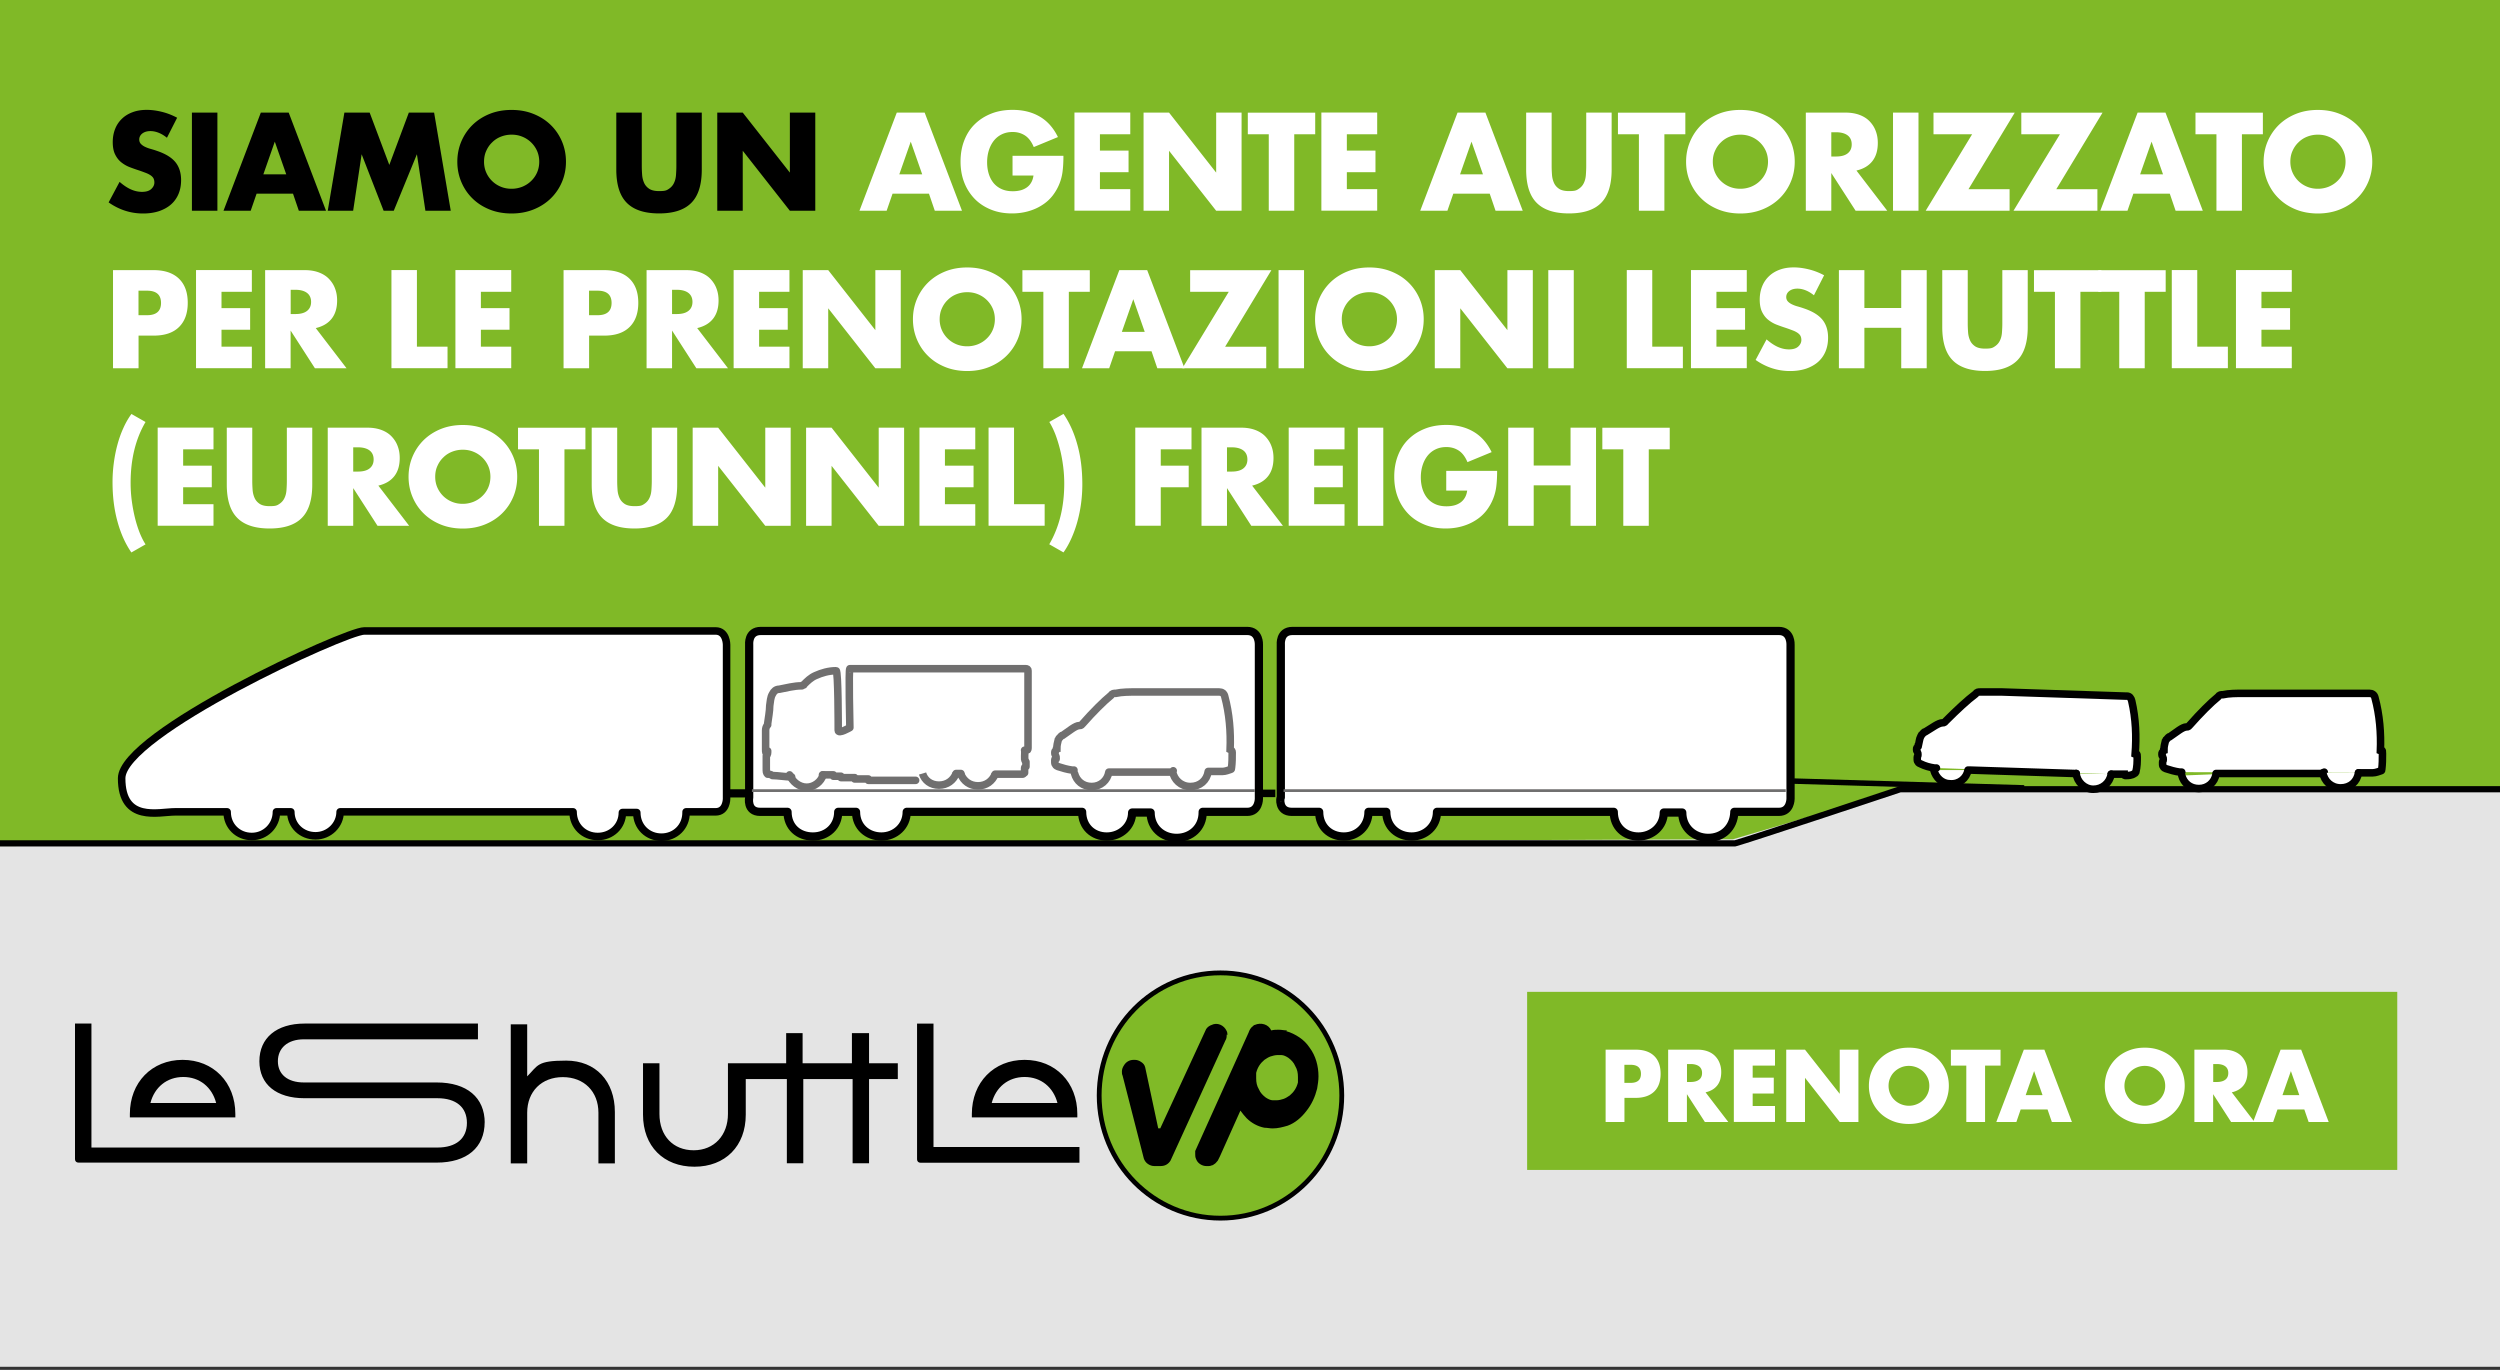 <svg xmlns="http://www.w3.org/2000/svg" data-name="Layer 1" viewBox="0 0 365 200"><rect x="0" y="0" width="365" height="200" fill="#333333" stroke="none"/><defs><clipPath id="a"><path d="M0 0h365v200H0z" style="fill:none;stroke-width:0"/></clipPath><clipPath id="b"><path d="M0 0h365v200H0z" style="fill:none;stroke-width:0"/></clipPath><clipPath id="c"><path d="M0 0h365v200H0z" style="fill:none;stroke-width:0"/></clipPath><clipPath id="d"><path d="M0 0h365v200H0z" style="fill:none;stroke-width:0"/></clipPath></defs><g style="clip-path:url(#a)"><path d="M0 0h365v199.55H0z" style="fill:#e4e4e4;stroke-width:0"/><path d="M0 0v123.53l253.02-1 24-7.1H365V0z" style="fill:#80b927;stroke-width:0"/><g style="clip-path:url(#b)"><path d="M253.22 118.53h6.5c1.7 0 1.7-1.9 1.7-1.9V94.12s.1-2-1.7-2H188.7c-1.9 0-1.7 2-1.7 2v22.31c-.1 0-.4 2.1 1.6 2.1h4c0 2.2 1.6 3.6 3.6 3.6s3.6-1.5 3.6-3.6h2.6c0 2.2 1.7 3.6 3.7 3.6s3.7-1.5 3.7-3.6h25.81c0 2.2 1.6 3.6 3.6 3.6s3.7-1.5 3.7-3.5h2.7c0 2.2 1.7 3.7 3.8 3.7s3.7-1.5 3.8-3.7v-.1Zm-77.62 0h6.5c1.7 0 1.7-1.9 1.7-1.9V94.12s.1-2-1.7-2h-71.02c-1.9 0-1.7 2-1.7 2v22.31s-.4 2.1 1.6 2.1h4c0 2.2 1.6 3.6 3.7 3.6s3.7-1.5 3.7-3.6h2.6c0 2.2 1.7 3.6 3.7 3.6s3.7-1.5 3.7-3.6h25.61c0 2.2 1.6 3.6 3.6 3.6s3.7-1.5 3.7-3.5h2.7c0 2.2 1.7 3.7 3.8 3.7s3.8-1.5 3.8-3.7v-.1Z" style="fill:#fff;stroke-width:0"/><path d="M253.22 118.53h6.5c1.7 0 1.7-1.9 1.7-1.9V94.12s.1-2-1.7-2H188.7c-1.9 0-1.7 2-1.7 2v22.31c-.1 0-.4 2.1 1.6 2.1h4c0 2.2 1.6 3.6 3.6 3.6s3.6-1.5 3.6-3.6h2.6c0 2.2 1.7 3.6 3.7 3.6s3.7-1.5 3.7-3.6h25.81c0 2.2 1.6 3.6 3.6 3.6s3.7-1.5 3.7-3.5h2.7c0 2.2 1.7 3.7 3.8 3.7s3.7-1.5 3.8-3.7v-.1Zm-77.62 0h6.5c1.7 0 1.7-1.9 1.7-1.9V94.12s.1-2-1.7-2h-71.02c-1.9 0-1.7 2-1.7 2v22.31s-.4 2.1 1.6 2.1h4c0 2.2 1.6 3.6 3.7 3.6s3.7-1.5 3.7-3.6h2.6c0 2.2 1.7 3.6 3.7 3.6s3.7-1.5 3.7-3.6h25.61c0 2.2 1.6 3.6 3.6 3.6s3.7-1.5 3.7-3.5h2.7c0 2.2 1.7 3.7 3.8 3.7s3.8-1.5 3.8-3.7v-.1Z" style="fill:none;stroke:#000;stroke-linejoin:round;stroke-width:1.2px"/><path d="M365.05 115.23h-87.62s-22.21 7.4-24.11 7.9H-.05" style="fill:none;stroke:#000;stroke-linejoin:round;stroke-width:.9px"/><path d="M120.18 113.13c-.3 1-1.3 1.8-2.4 1.8s-2.1-.8-2.5-1.8" style="fill:none;stroke:#706f6f;stroke-linecap:round;stroke-linejoin:round;stroke-width:1.1px"/><path d="M145.29 113.03c-.4 1-1.3 1.7-2.5 1.7s-2.1-.7-2.5-1.7m-.7-.1c-.4 1-1.3 1.7-2.5 1.7s-2.1-.7-2.4-1.7" style="fill:none;stroke:#706f6f;stroke-width:1.1px"/><path d="M120.08 113.13h1.6v.2h1.1v.2h2v.2h2v.2h6.9m5.91-1h.7m5 .1h4c.2 0 .1-.2.2-.2h.1v-.7s0-.1.1-.2.1 0 .1 0v-.7s-.1 0-.1-.2c-.2 0 0-1.2-.1-1.5h.2c.2 0 .3 0 .3-.3v-11.3q0-.3-.3-.3h-25.71c-.2 0 0 8.5 0 8.6 0 0-1.7 1-1.7.4s0-8.7-.3-8.7c-1.1 0-2.1.3-3 .7-.7.3-1.2.8-1.7 1.3 0 .2-.2 0-.3.2-1.2 0-2.2.3-3.3.5-.5 0-.8.3-1 .7-.3.5-.3 1.1-.4 1.7 0 .8-.2 1.8-.3 2.6v.2c-.2.2-.3.5-.3.8v2.8c0 .9.2.2.3.2 0 .3 0 .6-.2.7v1.8c0 .6 0 .7.2.9.2 0 .4 0 .7.2.8 0 1.9.2 2.8.2" style="fill:none;stroke:#706f6f;stroke-linecap:round;stroke-linejoin:round;stroke-width:1.1px"/></g><path d="m261.52 114.03 34.01 1" style="fill:none;stroke:#000;stroke-width:.8px"/><g style="clip-path:url(#c)"><path d="M287.33 112.43c-.2 1.2-1.3 2.1-2.6 2-1.2 0-2.1-.9-2.4-2m5 0h.2l15.4.5h.2m5.1.1h1.9c0 .2.1.2.2.2.4 0 .9 0 1.3-.3 0 0 .1 0 .2-.2.2-.8.2-1.5.2-2.2s-.1-.3-.3-.4c.2-2.6.1-5.2-.5-7.8-.1-.4-.3-.7-.7-.7h-.2l-18.01-.6h-3.2c-.3 0-.5 0-.7.3-1.2.9-2.7 2.3-4.3 3.9-.2.2-.2.3-.5.3-.6 0-1.5.7-2.5 1.3-.2 0-.3.2-.5.4-.1 0-.1.2-.2.3-.2.4-.2.8-.3 1.2q-.1 0-.1.2c0 .2-.1.2-.1.2-.1 0-.1.2-.1.3s0 .2.1.3c.1.2.1.3.1.5s-.1.2-.1.3v.4s0 .2.1.3c.1.2.2.2.4.3.6.3 1.3.5 2 .6h.3" style="fill:#fff;fill-rule:evenodd;stroke-width:0"/><path d="M287.33 112.43c-.2 1.2-1.3 2.1-2.6 2-1.2 0-2.1-.9-2.4-2m5 0h.2l15.4.5h.2m5.1.1h1.9c0 .2.1.2.2.2.4 0 .9 0 1.3-.3 0 0 .1 0 .2-.2.2-.8.2-1.5.2-2.2s-.1-.3-.3-.4c.2-2.6.1-5.2-.5-7.8-.1-.4-.3-.7-.7-.7h-.2l-18.01-.6h-3.2c-.3 0-.5 0-.7.3-1.2.9-2.7 2.3-4.3 3.9-.2.2-.2.3-.5.3-.6 0-1.5.7-2.5 1.3-.2 0-.3.2-.5.4-.1 0-.1.2-.2.3-.2.4-.2.8-.3 1.2q-.1 0-.1.2c0 .2-.1.2-.1.2-.1 0-.1.2-.1.3s0 .2.1.3c.1.2.1.3.1.5s-.1.2-.1.3v.4s0 .2.1.3c.1.2.2.2.4.3.6.3 1.3.5 2 .6h.3" style="fill:none;stroke:#000;stroke-linecap:round;stroke-width:1.1px"/><path d="M323.54 113.03c-.2 1.2-1.2 2.1-2.5 2.1s-2.2-.8-2.5-1.9m5-.3h15.6l.2-.2m5 .1h2.1c.4 0 .9-.2 1.2-.3q.1 0 .1-.2c.1-.8.1-1.5.1-2.3s-.1-.3-.3-.4c.1-2.6-.1-5.2-.8-7.8-.1-.4-.4-.6-.8-.6h-18.4c-1 0-2.1 0-3 .2-.3 0-.5 0-.7.3-1.1.9-2.6 2.4-4.1 4.1-.2.2-.2.3-.5.3-.6 0-1.5.8-2.4 1.4-.2 0-.3.2-.5.4-.1 0-.1.2-.2.3-.1.4-.2.8-.2 1.2q-.1 0-.1.2c0 .2-.1.2-.1.2-.1 0-.1.2-.1.3s0 .2.1.3c.1.2.1.3.1.5s-.1.2-.1.3v.4s0 .2.1.3c.1.2.2.2.4.3.6.2 1.3.4 2 .5h.3m-10.31.3c-.2 1.3-1.3 2.2-2.6 2.2s-2.4-1.1-2.5-2.3" style="fill:#fff;fill-rule:evenodd;stroke-width:0"/><path d="M323.54 113.03c-.2 1.2-1.2 2.1-2.5 2.1s-2.2-.8-2.5-1.9m5-.3h15.6l.2-.2m5 .1h2.1c.4 0 .9-.2 1.2-.3q.1 0 .1-.2c.1-.8.1-1.5.1-2.3s-.1-.3-.3-.4c.1-2.6-.1-5.2-.8-7.8-.1-.4-.4-.6-.8-.6h-18.4c-1 0-2.1 0-3 .2-.3 0-.5 0-.7.3-1.1.9-2.6 2.4-4.1 4.1-.2.2-.2.3-.5.3-.6 0-1.5.8-2.4 1.4-.2 0-.3.2-.5.4-.1 0-.1.2-.2.3-.1.4-.2.8-.2 1.2q-.1 0-.1.2c0 .2-.1.2-.1.2-.1 0-.1.2-.1.3s0 .2.1.3c.1.2.1.3.1.5s-.1.2-.1.3v.4s0 .2.1.3c.1.2.2.2.4.3.6.2 1.3.4 2 .5h.3m-10.31.3c-.2 1.3-1.3 2.2-2.6 2.2s-2.4-1.1-2.5-2.3" style="fill:none;stroke:#000;stroke-linecap:round;stroke-width:1.1px"/><path d="M344.34 112.83c-.2 1.3-1.2 2.2-2.6 2.2s-2.4-1-2.6-2.2" style="fill:#fff;fill-rule:evenodd;stroke-width:0"/><path d="M344.34 112.83c-.2 1.3-1.2 2.2-2.6 2.2s-2.4-1-2.6-2.2" style="fill:none;stroke:#000;stroke-linecap:round;stroke-width:1.1px"/><path d="M161.89 112.73c-.2 1.2-1.2 2.1-2.5 2.1s-2.2-.8-2.5-1.9m5-.2h9.2l.2-.2m5.11.1h2.1c.4 0 .9-.2 1.2-.3q.1 0 .1-.2c.1-.8.1-1.5.1-2.3 0-.2-.1-.3-.3-.4.1-2.6-.1-5.2-.8-7.8-.1-.4-.4-.6-.8-.6h-12.1c-1 0-2.1 0-3 .2-.3 0-.5 0-.7.3-1.1.9-2.6 2.4-4.1 4.1-.2.2-.2.3-.5.3-.6 0-1.5.8-2.4 1.4-.2 0-.3.2-.5.4-.1 0-.1.2-.2.3-.1.4-.2.8-.2 1.2q-.1 0-.1.2c0 .2-.1.2-.1.2-.1 0-.1.2-.1.3s0 .2.1.3c.1.2.1.3.1.5s0 0-.1 0c0 0-.1.1-.1.2v.4s0 .2.1.3c.1.2.2.2.4.3.6.2 1.3.4 2 .5h.3M176.4 112.63c-.2 1.3-1.2 2.2-2.6 2.2s-2.4-1-2.6-2.2" style="fill:none;stroke:#706f6f;stroke-linecap:round;stroke-width:1.1px"/><path d="M100.18 118.53h4.3c1.6 0 1.6-1.9 1.6-1.9V94.12s0-2-1.6-2H53.17c-2.7 0-35.41 15-35.41 21.51s5.4 4.9 7.8 4.9h7.6c0 2.1 1.6 3.6 3.6 3.6s3.6-1.6 3.6-3.6h2.1c0 2 1.6 3.5 3.6 3.5s3.6-1.6 3.6-3.5h34.01c0 2.1 1.6 3.6 3.6 3.6s3.6-1.5 3.6-3.5h2.1c0 2.1 1.6 3.6 3.6 3.6s3.6-1.5 3.6-3.6v-.1Z" style="fill:#fff;fill-rule:evenodd;stroke-width:0"/><path d="M100.18 118.53h4.3c1.6 0 1.6-1.9 1.6-1.9V94.12s0-2-1.6-2H53.17c-2.7 0-35.41 15-35.41 21.51s5.4 4.9 7.8 4.9h7.6c0 2.1 1.6 3.6 3.6 3.6s3.6-1.6 3.6-3.6h2.1c0 2 1.6 3.5 3.6 3.5s3.6-1.6 3.6-3.5h34.01c0 2.1 1.6 3.6 3.6 3.6s3.6-1.5 3.6-3.5h2.1c0 2.1 1.6 3.6 3.6 3.6s3.6-1.5 3.6-3.6v-.1Z" style="fill:none;stroke:#000;stroke-linejoin:round;stroke-width:1.1px"/></g><path d="M106.28 115.83h2.9" style="fill:none;stroke:#000;stroke-linejoin:round;stroke-width:1.2px"/><path d="M183.9 115.83h2.3" style="fill:none;stroke:#000;stroke-linejoin:round;stroke-width:1.1px"/><path d="M187.4 115.43h73.32m-150.94 0h73.42" style="fill:none;stroke:#706f6f;stroke-width:.4px"/><g style="clip-path:url(#d)"><path d="M196 159.84c0 9.9-7.9 17.81-17.71 17.81s-17.71-8-17.71-17.81 7.9-17.81 17.71-17.81 17.71 8 17.71 17.81" style="fill:#80ba27;stroke-width:0"/><path d="M196 159.74c0 9.9-7.9 17.91-17.71 17.91s-17.71-8-17.71-17.91 7.9-17.91 17.71-17.91 17.71 8 17.71 17.91" style="fill:#80ba27;stroke-width:0"/><path d="M195.9 159.94c0 9.9-7.9 17.91-17.71 17.91s-17.71-8-17.71-17.91 7.9-17.9 17.71-17.9 17.71 8 17.71 17.9Z" style="fill:none;stroke:#000;stroke-miterlimit:10;stroke-width:.7px"/><path d="M189.5 158.04c-.2.8-.6 1.4-1.2 1.9-.3.2-.6.4-.9.5s-.7.2-1 .2h-.6c-.3 0-.7-.2-1-.4-.4-.3-.8-.7-1-1.2-.3-.5-.4-1-.4-1.6v-.8c.2-.8.6-1.4 1.2-1.9.3-.2.6-.4.9-.5s.7-.2 1-.2h.6c.3 0 .7.2 1 .4.4.3.8.7 1 1.2.3.5.4 1 .4 1.6zm-1.6-7.6c-.4 0-.8-.1-1.2-.1s-.7 0-1.1.1c-.4-.9-1.5-1.2-2.4-.8-.1 0-.2.1-.3.2-.3.2-.5.6-.6.9l-7.8 17.31v.4c0 .2 0 .5.1.7.1.3.3.6.6.8s.6.3 1 .3h.1c.2 0 .4 0 .6-.1.1 0 .3-.1.4-.2.2-.1.3-.3.5-.5l.3-.6 3-6.7c.3.4.6.8.9 1.1.7.7 1.6 1.2 2.6 1.4.4 0 .8.1 1.2.1.8 0 1.5-.2 2.2-.4 1.1-.4 2-1.2 2.7-2.1.8-1 1.3-2.1 1.6-3.3.1-.6.2-1.2.2-1.8 0-1.5-.4-3-1.3-4.2q-.6-.9-1.5-1.5c-.6-.4-1.2-.7-1.9-.9m-8.6.59c0-.2 0-.4-.1-.6-.4-.9-1.4-1.3-2.2-.9-.3.1-.6.3-.8.6l-6.7 14.5h-.3l-1.9-8.9c-.1-.4-.3-.6-.6-.8q-.45-.3-.9-.3h-.2c-.6 0-1.1.3-1.4.8q-.3.45-.3.9c0 .2 0 .4.1.6l3.1 12.1c.1.3.3.6.6.8q.45.3.9.3h1c.6 0 1.1-.3 1.4-.8l8-17.51c.2-.3.2-.6.2-.9M126.78 150.84h-2.4v4.4h-7.2v-4.4h-2.4v4.4h-8.5v7.4c0 3.1-2 5.3-5 5.3s-5-2.1-5-5.3v-7.4h-2.4v7.5c0 4.6 3 7.6 7.5 7.6s7.5-3 7.5-7.6v-5.2h6v12.3h2.4v-12.3h7.2v12.3h2.4v-12.3h4.2v-2.3h-4.2v-4.4zM70.77 163.94c0-3.7-2.6-5.9-7-5.9h-19.4c-2.4 0-3.8-1.2-3.8-3.1s1.4-3.2 3.8-3.2h25.41v-2.3H44.47c-4.1 0-6.6 2.1-6.6 5.5s2.5 5.4 6.6 5.4h19.4c2.7 0 4.3 1.3 4.3 3.6s-1.6 3.6-4.3 3.6H13.35v-18.1h-2.4v19.8c0 .3.2.5.5.5h52.31c4.4 0 7-2.2 7-5.9M144.79 161.04c.6-2.3 2.4-3.8 4.8-3.8s4.2 1.5 4.8 3.8zm12.5 1.6c0-4.6-3.2-7.9-7.7-7.9s-7.7 3.3-7.7 7.9v.5h15.4z" style="fill:#000;stroke-width:0"/><path d="M136.29 167.55v-18.1h-2.4v19.81c0 .3.2.5.5.5h23.21v-2.3h-21.31v.1ZM21.96 161.04c.6-2.3 2.4-3.8 4.8-3.8s4.2 1.5 4.8 3.8zm12.4 1.6c0-4.6-3.2-7.9-7.7-7.9s-7.7 3.3-7.7 7.9v.5h15.4zM89.77 169.85v-7.5c0-4.5-2.8-7.5-7.1-7.5s-4.1.7-5.7 2.3v-7.6h-2.4v20.31h2.4v-7.4c0-3.1 2.1-5.2 5.2-5.2s5.2 2.1 5.2 5.2v7.4h2.4Z" style="fill:#000;stroke-width:0"/></g><path d="M222.96 144.81H350v26H222.96z" style="fill:#80b927;stroke-width:0"/><path d="M237.16 163.81h-2.74v-10.56h4.37c1.19 0 2.09.31 2.72.92s.94 1.48.94 2.6-.31 1.99-.94 2.6-1.54.92-2.72.92h-1.62v3.5Zm0-5.71h.91c1.01 0 1.51-.44 1.51-1.32s-.5-1.32-1.51-1.32h-.91v2.63ZM252.33 163.81h-3.42l-2.62-4.06v4.06h-2.74v-10.56h4.27c.59 0 1.1.09 1.54.26s.8.41 1.08.71.5.64.64 1.04c.15.39.22.81.22 1.26 0 .8-.19 1.45-.58 1.95s-.96.84-1.71 1.01zm-6.03-5.84h.52c.54 0 .96-.11 1.25-.34.29-.22.43-.55.43-.97s-.14-.74-.43-.97c-.29-.22-.71-.34-1.25-.34h-.52v2.6ZM259.15 155.58h-3.26v1.76h3.08v2.32h-3.08v1.82h3.26v2.32h-6.01v-10.56h6.01v2.32ZM260.79 163.81v-10.56h2.74l5.07 6.45v-6.45h2.73v10.56h-2.73l-5.07-6.45v6.45zM272.86 158.53c0-.78.14-1.51.43-2.19q.435-1.02 1.2-1.77c.51-.5 1.13-.9 1.84-1.18.71-.29 1.5-.43 2.36-.43s1.63.14 2.35.43c.72.28 1.34.68 1.85 1.18.52.5.92 1.09 1.21 1.77s.43 1.41.43 2.19-.15 1.51-.43 2.19-.69 1.27-1.21 1.77-1.14.9-1.85 1.18c-.72.28-1.5.43-2.35.43s-1.64-.14-2.36-.43c-.71-.29-1.33-.68-1.84-1.18q-.765-.75-1.2-1.77a5.5 5.5 0 0 1-.43-2.19m2.87 0c0 .42.08.81.24 1.16.16.36.37.66.64.92a3.04 3.04 0 0 0 2.09.83c.4 0 .78-.07 1.14-.22.36-.14.68-.35.95-.61.28-.26.49-.57.65-.92s.24-.74.24-1.16-.08-.81-.24-1.16a3 3 0 0 0-.65-.92c-.28-.26-.59-.46-.95-.61-.36-.14-.74-.22-1.14-.22s-.78.07-1.14.22-.67.35-.95.61c-.27.26-.49.57-.64.92-.16.36-.24.74-.24 1.16M289.82 155.58v8.23h-2.74v-8.23h-2.25v-2.32h7.25v2.32h-2.25ZM298.94 161.98h-3.92l-.63 1.83h-2.93l4.02-10.56h3l4.02 10.56h-2.93zm-.73-2.09-1.23-3.51-1.23 3.51zM307.3 158.53c0-.78.14-1.51.43-2.19q.435-1.02 1.2-1.77c.51-.5 1.13-.9 1.84-1.18.71-.29 1.5-.43 2.36-.43s1.63.14 2.35.43c.72.28 1.34.68 1.85 1.18.52.5.92 1.09 1.21 1.77s.43 1.41.43 2.19-.15 1.51-.43 2.19-.69 1.27-1.21 1.77-1.14.9-1.85 1.18c-.72.28-1.5.43-2.35.43s-1.64-.14-2.36-.43c-.71-.29-1.33-.68-1.84-1.18q-.765-.75-1.2-1.77a5.5 5.5 0 0 1-.43-2.19m2.87 0c0 .42.08.81.24 1.16.16.36.37.66.64.92a3.04 3.04 0 0 0 2.09.83c.4 0 .78-.07 1.14-.22.36-.14.68-.35.95-.61.28-.26.49-.57.65-.92s.24-.74.24-1.16-.08-.81-.24-1.16a3 3 0 0 0-.65-.92c-.28-.26-.59-.46-.95-.61-.36-.14-.74-.22-1.14-.22s-.78.07-1.14.22-.67.35-.95.61c-.27.26-.49.57-.64.92-.16.36-.24.74-.24 1.16M329.16 163.81h-3.42l-2.62-4.06v4.06h-2.74v-10.56h4.27c.59 0 1.1.09 1.54.26s.8.41 1.08.71.5.64.64 1.04c.15.39.22.81.22 1.26 0 .8-.19 1.45-.58 1.95s-.96.84-1.71 1.01zm-6.03-5.84h.52c.54 0 .96-.11 1.25-.34.29-.22.43-.55.43-.97s-.14-.74-.43-.97c-.29-.22-.71-.34-1.25-.34h-.52v2.6Z" style="fill:#fff;stroke-width:0"/><path d="M336.43 161.98h-3.92l-.63 1.83h-2.93l4.02-10.56h3l4.02 10.56h-2.93zm-.73-2.09-1.23-3.51-1.23 3.51z" style="fill:#fff;stroke-width:0"/><path d="M24.37 20.11c-.41-.33-.81-.57-1.22-.73s-.8-.24-1.18-.24c-.48 0-.87.11-1.18.34-.3.23-.46.53-.46.89 0 .25.08.46.23.63.15.16.35.31.6.43s.53.23.84.31c.31.09.62.18.92.29q1.83.615 2.67 1.62c.56.68.85 1.56.85 2.65 0 .73-.12 1.4-.37 2s-.61 1.11-1.08 1.53-1.06.75-1.75.99c-.69.23-1.47.35-2.35.35-1.81 0-3.49-.54-5.03-1.62l1.6-3c.56.49 1.11.86 1.65 1.1q.81.36 1.62.36c.61 0 1.06-.14 1.36-.42s.45-.6.45-.95c0-.21-.04-.4-.11-.56s-.2-.3-.38-.44c-.18-.13-.41-.26-.69-.37-.29-.11-.63-.24-1.04-.38a24 24 0 0 1-1.42-.5c-.46-.18-.87-.43-1.24-.73-.36-.3-.65-.69-.87-1.15s-.33-1.05-.33-1.76.12-1.35.35-1.93.56-1.07.99-1.48q.63-.615 1.56-.96c.61-.23 1.3-.34 2.06-.34.71 0 1.45.1 2.22.29s1.51.48 2.22.86l-1.48 2.91ZM31.74 16.44v14.33h-3.72V16.44zM42.78 28.28h-5.32l-.86 2.49h-3.97l5.45-14.33h4.07l5.45 14.33h-3.97zm-.99-2.83-1.67-4.77-1.67 4.77zM47.85 30.77l2.43-14.33h3.69l2.87 7.64 2.85-7.64h3.69l2.43 14.33h-3.7l-1.24-8.25-3.38 8.25h-1.48l-3.21-8.25-1.24 8.25h-3.7ZM66.77 23.61c0-1.06.2-2.05.59-2.97s.94-1.72 1.63-2.4c.7-.68 1.53-1.22 2.5-1.61s2.04-.58 3.2-.58 2.22.19 3.19.58c.98.39 1.81.92 2.52 1.61s1.25 1.49 1.64 2.4c.39.92.59 1.91.59 2.97s-.2 2.06-.59 2.97a7.3 7.3 0 0 1-1.64 2.4c-.7.68-1.54 1.22-2.52 1.61s-2.04.58-3.19.58-2.23-.19-3.2-.58-1.8-.92-2.5-1.61c-.7-.68-1.24-1.48-1.63-2.4s-.59-1.91-.59-2.97m3.9 0c0 .57.11 1.1.32 1.58a3.95 3.95 0 0 0 2.15 2.08c.49.2 1 .29 1.55.29s1.06-.1 1.55-.29c.49-.2.92-.47 1.29-.83.37-.35.67-.77.88-1.25s.32-1.01.32-1.58-.11-1.1-.32-1.58a3.98 3.98 0 0 0-2.17-2.08c-.49-.2-1-.29-1.55-.29s-1.06.1-1.55.29-.92.47-1.28.83c-.37.35-.66.77-.87 1.25-.22.48-.32 1.01-.32 1.58M93.7 16.44v7.79c0 .42.02.85.05 1.28.03.44.13.83.29 1.19s.41.64.75.87q.51.33 1.44.33c.93 0 1.1-.11 1.43-.33s.59-.51.75-.87c.17-.35.26-.75.29-1.19s.05-.86.05-1.28v-7.79h3.71v8.3c0 2.23-.51 3.86-1.53 4.88-1.02 1.03-2.59 1.54-4.7 1.54s-3.69-.51-4.71-1.54c-1.03-1.03-1.54-2.65-1.54-4.88v-8.3zM104.72 30.77V16.44h3.72l6.88 8.76v-8.76h3.71v14.33h-3.71l-6.88-8.76v8.76z" style="fill:#000;stroke-width:0"/><path d="M135.63 28.28h-5.32l-.86 2.49h-3.97l5.45-14.33H135l5.45 14.33h-3.97zm-.99-2.83-1.67-4.77-1.67 4.77zM147.87 22.75h7.39c0 .76-.03 1.45-.1 2.07a7.183 7.183 0 0 1-1.46 3.72c-.45.58-.99 1.06-1.61 1.44-.61.39-1.29.68-2.02.88s-1.51.3-2.32.3c-1.12 0-2.13-.18-3.05-.55s-1.71-.88-2.37-1.55a7.1 7.1 0 0 1-1.54-2.39c-.37-.93-.55-1.96-.55-3.09s.18-2.14.54-3.07.87-1.73 1.54-2.38c.67-.66 1.47-1.17 2.4-1.54s1.98-.55 3.13-.55c1.5 0 2.81.32 3.93.97 1.13.65 2.02 1.65 2.68 3l-3.53 1.46c-.33-.79-.76-1.35-1.28-1.69-.53-.34-1.12-.51-1.8-.51-.56 0-1.06.1-1.52.31s-.85.51-1.17.89c-.32.39-.58.85-.76 1.4-.18.54-.28 1.15-.28 1.82 0 .61.08 1.17.24 1.69s.4.97.71 1.35c.32.38.71.67 1.18.88s1.01.31 1.63.31c.37 0 .72-.04 1.06-.12s.65-.22.92-.4.5-.42.67-.71c.18-.29.3-.65.36-1.06h-3.06v-2.89ZM165.02 19.6h-4.43v2.39h4.18v3.15h-4.18v2.47h4.43v3.15h-8.15V16.43h8.15v3.15ZM166.96 30.77V16.44h3.72l6.88 8.76v-8.76h3.71v14.33h-3.71l-6.88-8.76v8.76zM188.96 19.6v11.17h-3.72V19.6h-3.06v-3.15h9.84v3.15zM201.07 19.6h-4.43v2.39h4.18v3.15h-4.18v2.47h4.43v3.15h-8.15V16.43h8.15v3.15ZM217.5 28.28h-5.32l-.86 2.49h-3.97l5.45-14.33h4.07l5.45 14.33h-3.97zm-.99-2.83-1.67-4.77-1.67 4.77zM226.54 16.44v7.79c0 .42.02.85.05 1.28.03.44.13.83.29 1.19s.41.64.75.87q.51.33 1.44.33c.93 0 1.1-.11 1.43-.33s.59-.51.75-.87c.17-.35.26-.75.29-1.19s.05-.86.05-1.28v-7.79h3.71v8.3c0 2.23-.51 3.86-1.53 4.88-1.02 1.03-2.59 1.54-4.7 1.54s-3.69-.51-4.71-1.54c-1.03-1.03-1.54-2.65-1.54-4.88v-8.3zM243 19.6v11.17h-3.72V19.6h-3.06v-3.15h9.84v3.15zM246.17 23.61c0-1.06.2-2.05.59-2.97s.94-1.72 1.63-2.4c.7-.68 1.53-1.22 2.5-1.61s2.04-.58 3.2-.58 2.22.19 3.19.58c.98.39 1.81.92 2.52 1.61s1.25 1.49 1.64 2.4c.39.92.59 1.91.59 2.97s-.2 2.06-.59 2.97a7.3 7.3 0 0 1-1.64 2.4c-.7.68-1.54 1.22-2.52 1.61s-2.04.58-3.19.58-2.23-.19-3.2-.58-1.8-.92-2.5-1.61c-.7-.68-1.24-1.48-1.63-2.4s-.59-1.91-.59-2.97m3.9 0c0 .57.11 1.1.32 1.58a3.95 3.95 0 0 0 2.15 2.08c.49.2 1 .29 1.55.29s1.06-.1 1.55-.29c.49-.2.92-.47 1.29-.83.37-.35.67-.77.88-1.25s.32-1.01.32-1.58-.11-1.1-.32-1.58a3.98 3.98 0 0 0-2.17-2.08c-.49-.2-1-.29-1.55-.29s-1.06.1-1.55.29-.92.47-1.28.83c-.37.35-.66.77-.87 1.25-.22.48-.32 1.01-.32 1.58M275.56 30.77h-4.64l-3.55-5.51v5.51h-3.72V16.44h5.79c.8 0 1.49.12 2.09.35s1.09.55 1.47.96.68.87.87 1.41c.2.53.29 1.1.29 1.71 0 1.09-.26 1.97-.79 2.65s-1.3 1.14-2.33 1.38l4.5 5.87Zm-8.19-7.92h.7c.73 0 1.3-.15 1.69-.46s.59-.74.59-1.31-.2-1.01-.59-1.31-.96-.46-1.69-.46h-.7v3.53ZM280.1 16.44v14.33h-3.72V16.44zM287.4 27.62h6v3.15h-12.25l6.78-11.17h-5.64v-3.15h11.86zM300.22 27.62h6v3.15h-12.25l6.78-11.17h-5.64v-3.15h11.86zM316.79 28.28h-5.32l-.86 2.49h-3.97l5.45-14.33h4.07l5.45 14.33h-3.97zm-.99-2.83-1.67-4.77-1.67 4.77zM327.32 19.6v11.17h-3.72V19.6h-3.06v-3.15h9.84v3.15zM330.49 23.61c0-1.06.2-2.05.59-2.97s.94-1.72 1.63-2.4c.7-.68 1.53-1.22 2.5-1.61s2.04-.58 3.2-.58 2.22.19 3.19.58c.98.39 1.81.92 2.52 1.61s1.25 1.49 1.64 2.4c.39.92.59 1.91.59 2.97s-.2 2.06-.59 2.97a7.3 7.3 0 0 1-1.64 2.4c-.7.68-1.54 1.22-2.52 1.61s-2.04.58-3.19.58-2.23-.19-3.2-.58-1.8-.92-2.5-1.61c-.7-.68-1.24-1.48-1.63-2.4s-.59-1.91-.59-2.97m3.9 0c0 .57.11 1.1.32 1.58a3.95 3.95 0 0 0 2.15 2.08c.49.2 1 .29 1.55.29s1.06-.1 1.55-.29c.49-.2.92-.47 1.29-.83.37-.35.67-.77.88-1.25s.32-1.01.32-1.58-.11-1.1-.32-1.58a3.98 3.98 0 0 0-2.17-2.08c-.49-.2-1-.29-1.55-.29s-1.06.1-1.55.29-.92.47-1.28.83c-.37.35-.66.77-.87 1.25-.22.48-.32 1.01-.32 1.58M20.22 53.77H16.5V39.44h5.93c1.61 0 2.84.42 3.7 1.25.86.84 1.28 2.01 1.28 3.53s-.43 2.7-1.28 3.53c-.85.84-2.09 1.25-3.7 1.25h-2.2v4.75Zm0-7.75h1.24c1.37 0 2.05-.6 2.05-1.79s-.68-1.79-2.05-1.79h-1.24v3.57ZM36.77 42.6h-4.43v2.39h4.18v3.15h-4.18v2.47h4.43v3.15h-8.15V39.43h8.15v3.15ZM50.62 53.77h-4.64l-3.55-5.51v5.51h-3.72V39.44h5.79c.8 0 1.49.12 2.09.35s1.09.55 1.47.96.68.87.87 1.41c.2.53.29 1.1.29 1.71 0 1.09-.26 1.97-.79 2.65s-1.3 1.14-2.33 1.38l4.5 5.87Zm-8.18-7.92h.7c.73 0 1.3-.15 1.69-.46s.59-.74.59-1.31-.2-1.01-.59-1.31-.96-.46-1.69-.46h-.7v3.53ZM60.87 39.44v11.17h4.47v3.15h-8.19V39.43h3.72ZM74.64 42.6h-4.43v2.39h4.18v3.15h-4.18v2.47h4.43v3.15h-8.15V39.43h8.15v3.15ZM86 53.77h-3.72V39.44h5.93c1.61 0 2.84.42 3.7 1.25.86.84 1.28 2.01 1.28 3.53s-.43 2.7-1.28 3.53c-.85.84-2.09 1.25-3.7 1.25h-2.2v4.75Zm0-7.75h1.24c1.37 0 2.05-.6 2.05-1.79s-.68-1.79-2.05-1.79H86v3.57ZM106.31 53.77h-4.64l-3.55-5.51v5.51H94.4V39.44h5.79c.8 0 1.49.12 2.09.35s1.09.55 1.47.96.68.87.87 1.41c.2.53.29 1.1.29 1.71 0 1.09-.26 1.97-.79 2.65s-1.3 1.14-2.33 1.38l4.5 5.87Zm-8.19-7.92h.7c.73 0 1.3-.15 1.69-.46s.59-.74.59-1.31-.2-1.01-.59-1.31-.96-.46-1.69-.46h-.7v3.53ZM115.26 42.6h-4.43v2.39h4.18v3.15h-4.18v2.47h4.43v3.15h-8.15V39.43h8.15v3.15ZM117.2 53.77V39.44h3.72l6.88 8.76v-8.76h3.71v14.33h-3.71l-6.88-8.76v8.76zM133.29 46.61c0-1.06.2-2.05.59-2.97s.94-1.72 1.63-2.4c.7-.68 1.53-1.22 2.5-1.61s2.04-.58 3.2-.58 2.22.19 3.19.58c.98.39 1.81.92 2.52 1.61s1.25 1.49 1.64 2.4c.39.92.59 1.91.59 2.97s-.2 2.06-.59 2.97a7.3 7.3 0 0 1-1.64 2.4c-.7.68-1.54 1.22-2.52 1.61s-2.04.58-3.19.58-2.23-.19-3.2-.58-1.8-.92-2.5-1.61c-.7-.68-1.24-1.48-1.63-2.4s-.59-1.91-.59-2.97m3.9 0c0 .57.11 1.1.32 1.58a3.95 3.95 0 0 0 2.15 2.08c.49.2 1 .29 1.55.29s1.06-.1 1.55-.29c.49-.2.92-.47 1.29-.83.37-.35.67-.77.88-1.25s.32-1.01.32-1.58-.11-1.1-.32-1.58a3.98 3.98 0 0 0-2.17-2.08c-.49-.2-1-.29-1.55-.29s-1.06.1-1.55.29-.92.47-1.28.83c-.37.35-.66.77-.87 1.25-.22.48-.32 1.01-.32 1.58M156.05 42.6v11.17h-3.72V42.6h-3.06v-3.15h9.84v3.15zM168.12 51.28h-5.32l-.86 2.49h-3.97l5.45-14.33h4.07l5.45 14.33h-3.97zm-.99-2.83-1.67-4.77-1.67 4.77z" style="fill:#fff;stroke-width:0"/><path d="M178.87 50.62h6v3.15h-12.25l6.78-11.17h-5.64v-3.15h11.86zM190.39 39.44v14.33h-3.72V39.44zM192 46.61c0-1.06.2-2.05.59-2.97s.94-1.72 1.63-2.4c.7-.68 1.53-1.22 2.5-1.61s2.04-.58 3.2-.58 2.22.19 3.19.58c.98.39 1.81.92 2.52 1.61s1.25 1.49 1.64 2.4c.39.92.59 1.91.59 2.97s-.2 2.06-.59 2.97a7.3 7.3 0 0 1-1.64 2.4c-.7.68-1.54 1.22-2.52 1.61s-2.04.58-3.19.58-2.23-.19-3.2-.58-1.8-.92-2.5-1.61c-.7-.68-1.24-1.48-1.63-2.4s-.59-1.91-.59-2.97m3.9 0c0 .57.11 1.1.32 1.58a3.95 3.95 0 0 0 2.15 2.08c.49.2 1 .29 1.55.29s1.06-.1 1.55-.29c.49-.2.92-.47 1.29-.83.37-.35.67-.77.88-1.25s.32-1.01.32-1.58-.11-1.1-.32-1.58a3.98 3.98 0 0 0-2.17-2.08c-.49-.2-1-.29-1.55-.29s-1.06.1-1.55.29-.92.47-1.28.83c-.37.35-.66.77-.87 1.25-.22.48-.32 1.01-.32 1.58M209.48 53.77V39.44h3.72l6.88 8.76v-8.76h3.71v14.33h-3.71l-6.88-8.76v8.76zM229.77 39.44v14.33h-3.72V39.44zM241.23 39.44v11.17h4.47v3.15h-8.19V39.43h3.72ZM255.03 42.6h-4.43v2.39h4.18v3.15h-4.18v2.47h4.43v3.15h-8.15V39.43h8.15v3.15ZM264.83 43.11c-.41-.33-.81-.57-1.22-.73s-.8-.24-1.18-.24c-.48 0-.87.11-1.18.34-.3.23-.46.53-.46.89 0 .25.08.46.23.63.15.16.35.31.6.43s.53.23.84.31c.31.09.62.18.92.29q1.83.615 2.67 1.62c.56.68.85 1.56.85 2.65 0 .73-.12 1.4-.37 2s-.61 1.11-1.08 1.53-1.06.75-1.75.99c-.69.23-1.47.35-2.35.35-1.81 0-3.49-.54-5.03-1.62l1.6-3c.56.49 1.11.86 1.65 1.1q.81.36 1.62.36c.61 0 1.06-.14 1.36-.42s.45-.6.45-.95c0-.21-.04-.4-.11-.56s-.2-.3-.38-.44c-.18-.13-.41-.26-.69-.37-.29-.11-.63-.24-1.04-.38a24 24 0 0 1-1.42-.5c-.46-.18-.87-.43-1.24-.73-.36-.3-.65-.69-.87-1.15s-.33-1.05-.33-1.76.12-1.35.35-1.93.56-1.07.99-1.48q.63-.615 1.56-.96c.61-.23 1.3-.34 2.06-.34.71 0 1.45.1 2.22.29s1.51.48 2.22.86l-1.48 2.91ZM272.2 44.97h5.38v-5.53h3.72v14.33h-3.72v-5.91h-5.38v5.91h-3.72V39.44h3.72zM287.29 39.44v7.79c0 .42.02.85.05 1.28.03.44.13.83.29 1.19s.41.64.75.87q.51.33 1.44.33c.93 0 1.1-.11 1.43-.33s.59-.51.75-.87c.17-.35.26-.75.29-1.19s.05-.86.05-1.28v-7.79h3.71v8.3c0 2.23-.51 3.86-1.53 4.88-1.02 1.03-2.59 1.54-4.7 1.54s-3.69-.51-4.71-1.54c-1.03-1.03-1.54-2.65-1.54-4.88v-8.3zM303.74 42.6v11.17h-3.72V42.6h-3.06v-3.15h9.84v3.15z" style="fill:#fff;stroke-width:0"/><path d="M313.13 42.6v11.17h-3.72V42.6h-3.06v-3.15h9.84v3.15zM320.8 39.44v11.17h4.47v3.15h-8.19V39.43h3.72ZM334.6 42.6h-4.43v2.39h4.18v3.15h-4.18v2.47h4.43v3.15h-8.15V39.43h8.15v3.15ZM21.25 61.61c-1.46 2.48-2.18 5.45-2.18 8.89 0 .84.05 1.68.16 2.54q.165 1.275.45 2.46c.19.79.42 1.52.68 2.2.27.68.56 1.27.89 1.78l-2.07 1.18q-1.335-1.935-2.04-4.56c-.48-1.75-.71-3.65-.71-5.72 0-.91.06-1.82.18-2.74s.29-1.8.52-2.66.51-1.67.86-2.44q.51-1.155 1.2-2.1l2.07 1.18ZM31.17 65.6h-4.43v2.39h4.18v3.15h-4.18v2.47h4.43v3.15h-8.15V62.43h8.15v3.15ZM36.83 62.44v7.79c0 .42.02.85.05 1.28.03.44.13.83.29 1.19s.41.64.75.87q.51.33 1.44.33c.93 0 1.1-.11 1.43-.33s.59-.51.75-.87c.17-.35.26-.75.29-1.19s.05-.86.05-1.28v-7.79h3.71v8.3c0 2.23-.51 3.86-1.53 4.88-1.02 1.03-2.59 1.54-4.7 1.54s-3.69-.51-4.71-1.54c-1.03-1.03-1.54-2.65-1.54-4.88v-8.3zM59.76 76.77h-4.64l-3.55-5.51v5.51h-3.72V62.44h5.79c.8 0 1.49.12 2.09.35s1.09.55 1.47.96.68.87.87 1.41c.2.53.29 1.1.29 1.71 0 1.09-.26 1.97-.79 2.65s-1.3 1.14-2.33 1.38l4.5 5.87Zm-8.19-7.92h.7c.73 0 1.3-.15 1.69-.46s.59-.74.59-1.31-.2-1.01-.59-1.31-.96-.46-1.69-.46h-.7v3.53ZM59.65 69.61c0-1.06.2-2.05.59-2.97s.94-1.72 1.63-2.4c.7-.68 1.53-1.22 2.5-1.61s2.04-.58 3.2-.58 2.22.19 3.19.58c.98.39 1.81.92 2.52 1.61s1.25 1.49 1.64 2.4c.39.92.59 1.91.59 2.97s-.2 2.06-.59 2.97a7.3 7.3 0 0 1-1.64 2.4c-.7.68-1.54 1.22-2.52 1.61s-2.04.58-3.19.58-2.23-.19-3.2-.58-1.8-.92-2.5-1.61c-.7-.68-1.24-1.48-1.63-2.4s-.59-1.91-.59-2.97m3.89 0c0 .57.11 1.1.32 1.58a3.95 3.95 0 0 0 2.15 2.08c.49.2 1 .29 1.55.29s1.06-.1 1.55-.29c.49-.2.92-.47 1.29-.83.37-.35.67-.77.88-1.25s.32-1.01.32-1.58-.11-1.1-.32-1.58a3.98 3.98 0 0 0-2.17-2.08c-.49-.2-1-.29-1.55-.29s-1.06.1-1.55.29-.92.47-1.28.83c-.37.35-.66.77-.87 1.25-.22.48-.32 1.01-.32 1.58M82.41 65.6v11.17h-3.72V65.6h-3.06v-3.15h9.84v3.15zM90.11 62.44v7.79c0 .42.02.85.05 1.28.03.44.13.83.29 1.19s.41.64.75.87q.51.33 1.44.33c.93 0 1.1-.11 1.43-.33s.59-.51.75-.87c.17-.35.26-.75.29-1.19s.05-.86.05-1.28v-7.79h3.71v8.3c0 2.23-.51 3.86-1.53 4.88-1.02 1.03-2.59 1.54-4.7 1.54s-3.69-.51-4.71-1.54c-1.03-1.03-1.54-2.65-1.54-4.88v-8.3zM101.13 76.77V62.44h3.72l6.88 8.76v-8.76h3.71v14.33h-3.71l-6.88-8.76v8.76zM117.69 76.77V62.44h3.72l6.88 8.76v-8.76H132v14.33h-3.71l-6.88-8.76v8.76zM142.39 65.6h-4.43v2.39h4.18v3.15h-4.18v2.47h4.43v3.15h-8.15V62.43h8.15v3.15ZM148.05 62.44v11.17h4.47v3.15h-8.19V62.43h3.72ZM153.19 79.47c1.46-2.51 2.19-5.47 2.19-8.89 0-.81-.05-1.64-.16-2.5s-.26-1.68-.46-2.48-.43-1.54-.69-2.22q-.405-1.02-.87-1.77l2.07-1.18c.89 1.29 1.57 2.81 2.04 4.55.48 1.74.71 3.66.71 5.75 0 .91-.06 1.82-.18 2.74s-.3 1.79-.53 2.64-.52 1.66-.86 2.43-.73 1.48-1.18 2.11l-2.07-1.18ZM173.95 65.6h-4.48v2.39h4.08v3.15h-4.08v5.62h-3.72V62.43h8.21v3.15ZM187.33 76.77h-4.64l-3.55-5.51v5.51h-3.72V62.44h5.79c.8 0 1.49.12 2.09.35s1.09.55 1.47.96.68.87.87 1.41c.2.53.29 1.1.29 1.71 0 1.09-.26 1.97-.79 2.65s-1.3 1.14-2.33 1.38l4.5 5.87Zm-8.19-7.92h.7c.73 0 1.3-.15 1.69-.46s.59-.74.59-1.31-.2-1.01-.59-1.31-.96-.46-1.69-.46h-.7v3.53ZM196.3 65.6h-4.43v2.39h4.18v3.15h-4.18v2.47h4.43v3.15h-8.15V62.43h8.15v3.15ZM201.96 62.44v14.33h-3.72V62.44zM211.19 68.75h7.39c0 .76-.03 1.45-.1 2.07a7.183 7.183 0 0 1-1.46 3.72c-.45.58-.99 1.06-1.61 1.44-.61.39-1.29.68-2.02.88s-1.51.3-2.32.3c-1.12 0-2.13-.18-3.05-.55s-1.71-.88-2.37-1.55a7.1 7.1 0 0 1-1.54-2.39c-.37-.93-.55-1.96-.55-3.09s.18-2.14.54-3.07.87-1.73 1.54-2.38c.67-.66 1.47-1.17 2.4-1.54s1.98-.55 3.13-.55c1.5 0 2.81.32 3.93.97 1.13.65 2.02 1.65 2.68 3l-3.53 1.46c-.33-.79-.76-1.35-1.28-1.69-.53-.34-1.12-.51-1.8-.51-.56 0-1.06.1-1.52.31s-.85.51-1.17.89c-.32.39-.58.85-.76 1.4-.18.54-.28 1.15-.28 1.82 0 .61.08 1.17.24 1.69s.4.97.71 1.35c.32.38.71.67 1.18.88s1.01.31 1.63.31c.37 0 .72-.04 1.06-.12s.65-.22.92-.4.5-.42.67-.71c.18-.29.3-.65.36-1.06h-3.06v-2.89ZM223.92 67.97h5.38v-5.53h3.72v14.33h-3.72v-5.91h-5.38v5.91h-3.72V62.44h3.72zM240.72 65.6v11.17H237V65.6h-3.06v-3.15h9.84v3.15z" style="fill:#fff;stroke-width:0"/></g></svg>